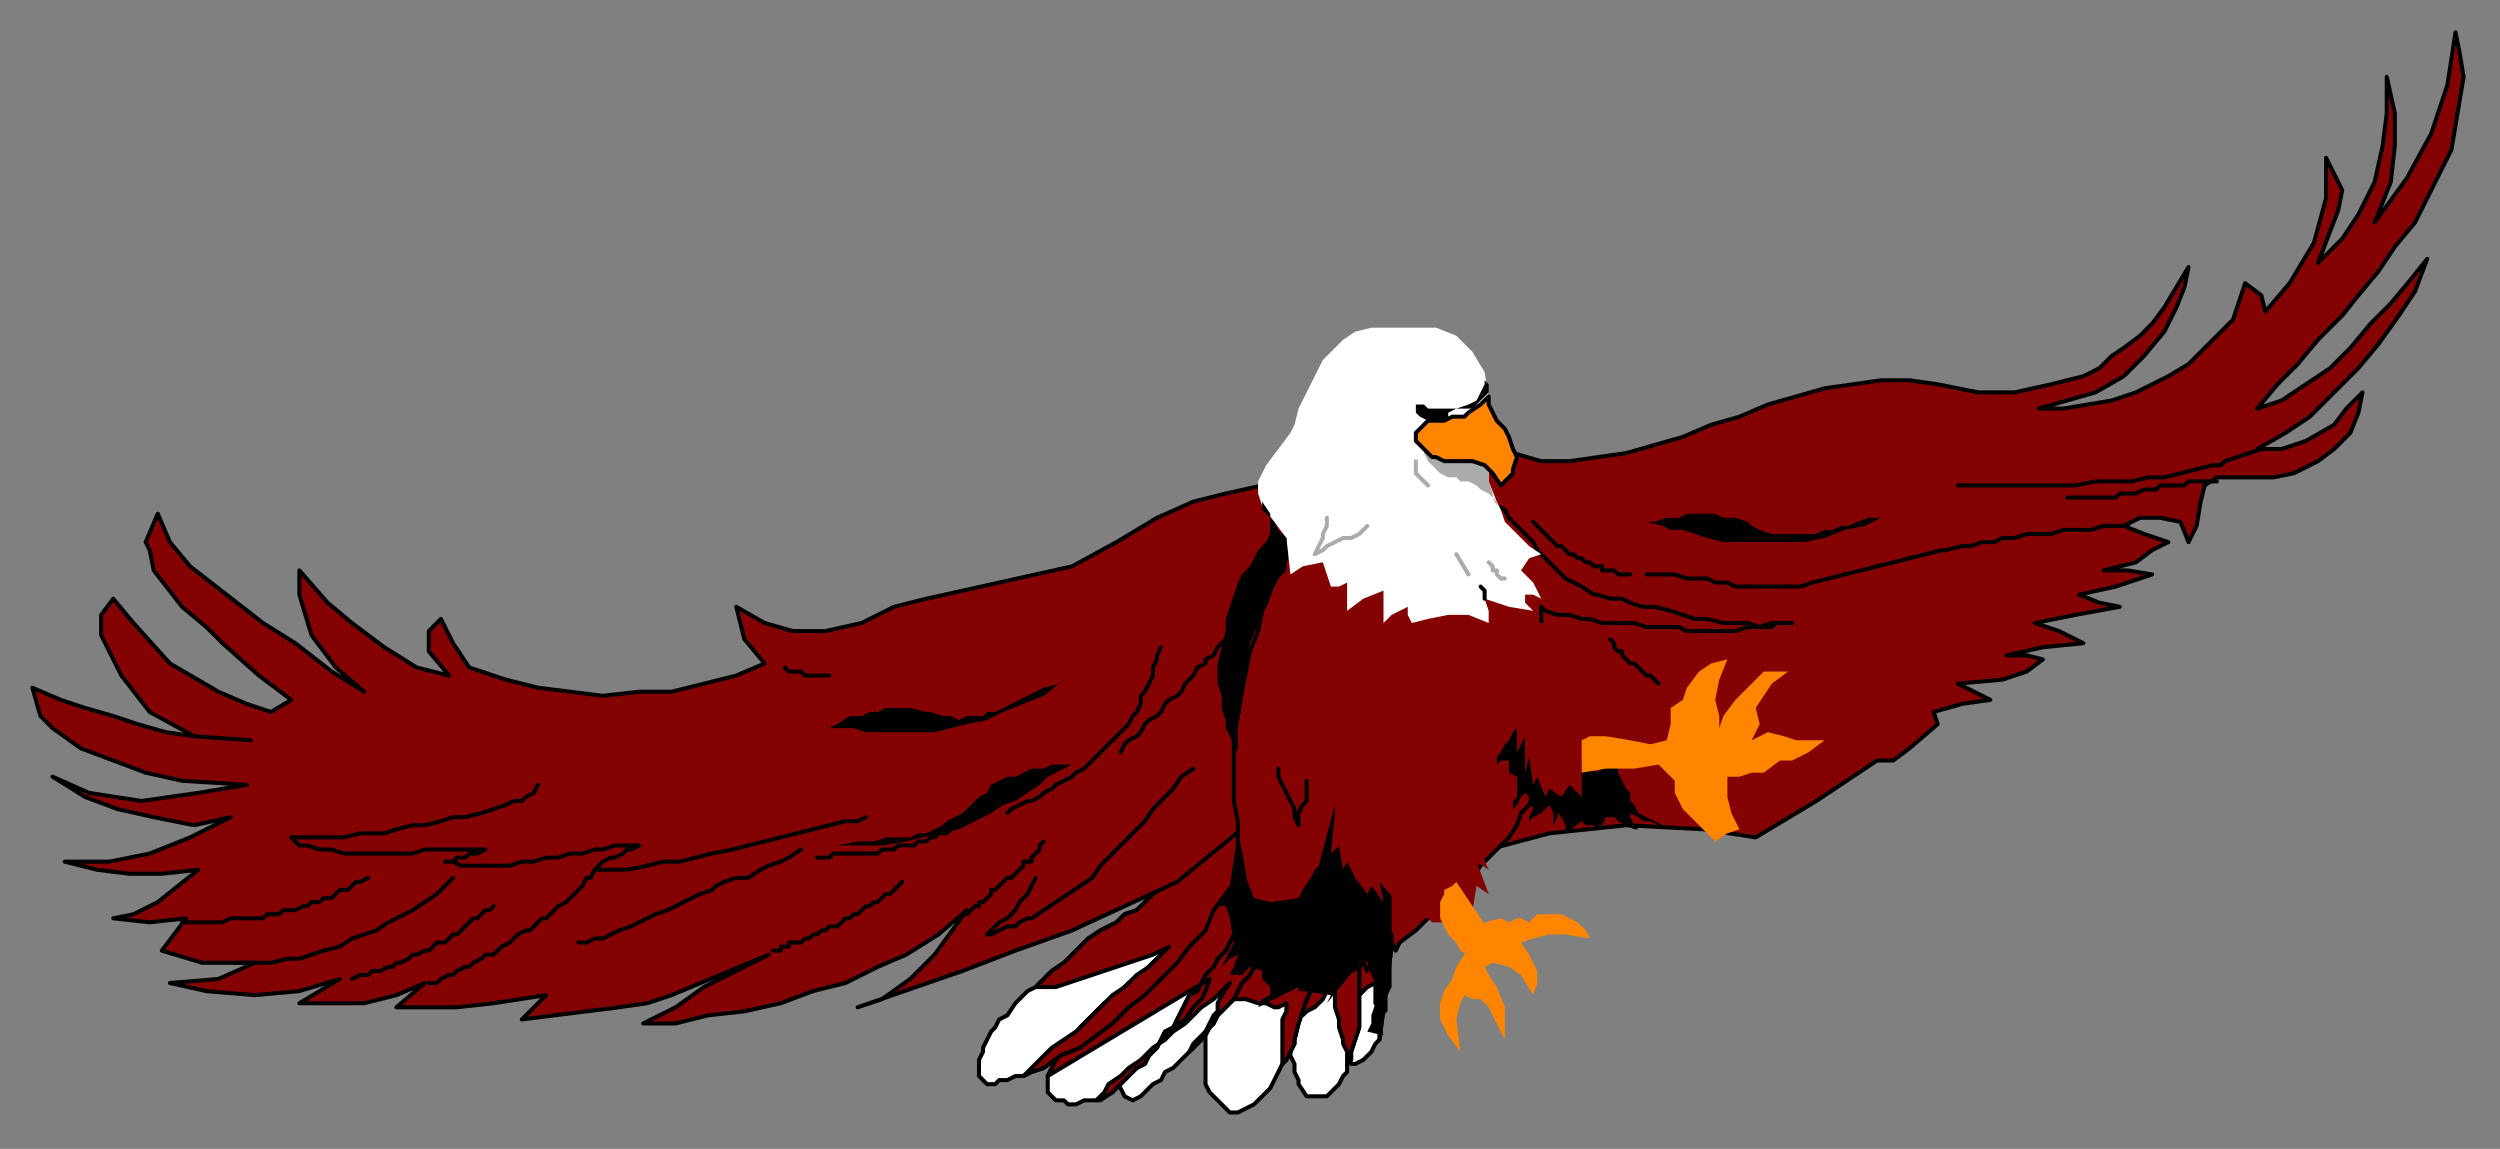 <?xml version="1.0" encoding="UTF-8" standalone="no"?>
<svg
   xmlns:dc="http://purl.org/dc/elements/1.1/"
   xmlns:cc="http://creativecommons.org/ns#"
   xmlns:rdf="http://www.w3.org/1999/02/22-rdf-syntax-ns#"
   xmlns:svg="http://www.w3.org/2000/svg"
   xmlns="http://www.w3.org/2000/svg"
   xmlns:sodipodi="http://sodipodi.sourceforge.net/DTD/sodipodi-0.dtd"
   xmlns:inkscape="http://www.inkscape.org/namespaces/inkscape"
   version="1.0"
   width="163.512mm"
   height="75.142mm"
   id="svg153"
   sodipodi:docname="BIRD063.WMF">
  <rect width="100%" height="100%" fill="#808080" stroke="none"/>
  <sodipodi:namedview
     pagecolor="#ffffff"
     bordercolor="#666666"
     borderopacity="1"
     objecttolerance="10"
     gridtolerance="10"
     guidetolerance="10"
     inkscape:pageopacity="0"
     inkscape:pageshadow="2"
     inkscape:window-width="640"
     inkscape:window-height="480"
     id="namedview155" />
  <defs
     id="defs3">
    <pattern
       id="WMFhbasepattern"
       patternUnits="userSpaceOnUse"
       width="6"
       height="6"
       x="0"
       y="0" />
  </defs>
  <path
     style="fill:#ffffff;fill-rule:evenodd;fill-opacity:1;stroke:#000000;stroke-width:1px;stroke-linecap:round;stroke-linejoin:round;stroke-miterlimit:4;stroke-dasharray:none;stroke-opacity:1;"
     d="  M 312,200   L 311,201   L 307,203   L 305,205   L 302,207   L 300,209   L 298,211   L 295,213   L 293,215   L 290,217   L 288,219   L 285,221   L 283,223   L 281,225   L 278,226   L 276,228   L 274,229   L 272,230   L 269,232   L 267,234   L 265,236   L 263,238   L 260,240   L 258,242   L 256,244   L 254,245   L 251,248   L 249,251   L 247,252   L 246,254   L 245,255   L 244,257   L 243,259   L 243,260   L 242,262   L 242,263   L 242,265   L 242,266   L 244,268   L 246,268   L 247,267   L 249,267   L 251,266   L 253,266   L 255,265   L 258,264   L 262,261   L 267,259   L 271,256   L 275,253   L 279,249   L 283,246   L 287,242   L 291,238   L 294,234   L 298,230   L 300,225   L 303,221   L 306,217   L 308,212   L 310,207   L 310,206   L 311,204   L 311,203   L 312,201   L 312,200  z "
     id="path5" />
  <path
     style="fill:#ffffff;fill-rule:evenodd;fill-opacity:1;stroke:#000000;stroke-width:1px;stroke-linecap:round;stroke-linejoin:round;stroke-miterlimit:4;stroke-dasharray:none;stroke-opacity:1;"
     d="  M 342,226   L 342,227   L 343,230   L 344,232   L 344,234   L 341,257   L 340,258   L 339,260   L 337,262   L 335,263   L 334,263   L 332,262   L 332,259   L 331,257   L 331,255   L 331,252   L 331,250   L 331,248   L 332,247   L 332,244   L 332,243   L 333,241   L 333,240   L 334,238   L 335,236   L 336,233   L 338,230   L 339,228   L 342,226  z "
     id="path7" />
  <path
     style="fill:#850202;fill-rule:evenodd;fill-opacity:1;stroke:#000000;stroke-width:1px;stroke-linecap:round;stroke-linejoin:round;stroke-miterlimit:4;stroke-dasharray:none;stroke-opacity:1;"
     d="  M 342,226   L 342,227   L 343,230   L 344,232   L 344,234   L 341,257   L 341,253   L 341,249   L 340,248   L 340,246   L 340,244   L 340,243   L 338,244   L 336,246   L 334,247   L 332,248   L 332,247   L 332,244   L 332,243   L 333,241   L 333,240   L 334,238   L 335,236   L 336,233   L 338,230   L 339,228   L 342,226  z "
     id="path9" />
  <path
     style="fill:#ffffff;fill-rule:evenodd;fill-opacity:1;stroke:#000000;stroke-width:1px;stroke-linecap:round;stroke-linejoin:round;stroke-miterlimit:4;stroke-dasharray:none;stroke-opacity:1;"
     d="  M 319,249   L 319,251   L 319,253   L 319,255   L 319,257   L 319,259   L 319,261   L 320,263   L 320,265   L 321,267   L 321,268   L 323,271   L 326,271   L 328,271   L 330,269   L 331,268   L 332,266   L 333,265   L 333,263   L 334,262   L 334,260   L 335,257   L 336,254   L 336,250   L 336,246   L 336,243   L 336,239   L 335,236   L 335,232   L 334,228   L 333,225   L 333,221   L 332,218   L 331,215   L 330,212   L 329,209   L 328,207   L 319,249  z "
     id="path11" />
  <path
     style="fill:#850202;fill-rule:evenodd;fill-opacity:1;stroke:#000000;stroke-width:1px;stroke-linecap:round;stroke-linejoin:round;stroke-miterlimit:4;stroke-dasharray:none;stroke-opacity:1;"
     d="  M 319,249   L 320,251   L 322,251   L 323,250   L 325,249   L 327,247   L 328,245   L 330,243   L 330,245   L 330,247   L 330,249   L 331,252   L 331,254   L 332,257   L 332,258   L 333,260   L 333,261   L 333,263   L 334,262   L 334,260   L 335,257   L 336,254   L 336,250   L 336,246   L 336,243   L 336,239   L 335,236   L 335,232   L 334,228   L 333,225   L 333,221   L 332,218   L 331,215   L 330,212   L 329,209   L 328,207   L 319,249  z "
     id="path13" />
  <path
     style="fill:#ffffff;fill-rule:evenodd;fill-opacity:1;stroke:#000000;stroke-width:1px;stroke-linecap:round;stroke-linejoin:round;stroke-miterlimit:4;stroke-dasharray:none;stroke-opacity:1;"
     d="  M 301,248   L 301,249   L 300,251   L 300,253   L 299,254   L 298,256   L 298,258   L 298,260   L 298,262   L 298,264   L 298,266   L 298,268   L 299,270   L 300,271   L 303,274   L 304,275   L 306,275   L 308,274   L 310,273   L 312,271   L 314,269   L 315,267   L 316,265   L 317,263   L 318,262   L 319,260   L 320,258   L 320,257   L 321,253   L 322,250   L 323,247   L 324,245   L 325,242   L 325,239   L 326,236   L 326,233   L 327,230   L 327,227   L 327,224   L 327,221   L 327,218   L 326,215   L 326,212   L 326,211   L 326,209   L 301,248  z "
     id="path15" />
  <path
     style="fill:#850202;fill-rule:evenodd;fill-opacity:1;stroke:#000000;stroke-width:1px;stroke-linecap:round;stroke-linejoin:round;stroke-miterlimit:4;stroke-dasharray:none;stroke-opacity:1;"
     d="  M 301,248   L 304,247   L 306,247   L 308,247   L 311,248   L 313,248   L 315,249   L 316,249   L 318,248   L 318,250   L 317,252   L 317,255   L 317,257   L 317,259   L 317,261   L 317,262   L 317,263   L 318,262   L 319,260   L 320,258   L 320,257   L 321,253   L 322,250   L 323,247   L 324,245   L 325,242   L 325,239   L 326,236   L 326,233   L 327,230   L 327,227   L 327,224   L 327,221   L 327,218   L 326,215   L 326,212   L 326,211   L 326,209   L 301,248  z "
     id="path17" />
  <path
     style="fill:#ffffff;fill-rule:evenodd;fill-opacity:1;stroke:#000000;stroke-width:1px;stroke-linecap:round;stroke-linejoin:round;stroke-miterlimit:4;stroke-dasharray:none;stroke-opacity:1;"
     d="  M 320,212   L 320,214   L 320,216   L 319,218   L 319,220   L 318,223   L 318,225   L 317,227   L 316,228   L 316,230   L 314,233   L 313,235   L 312,237   L 310,239   L 309,241   L 307,243   L 306,245   L 305,247   L 303,249   L 301,251   L 300,253   L 298,255   L 297,257   L 295,259   L 294,260   L 292,262   L 290,264   L 288,265   L 287,267   L 285,268   L 283,270   L 282,271   L 280,272   L 278,271   L 277,269   L 276,267   L 276,266   L 275,264   L 320,212  z "
     id="path19" />
  <path
     style="fill:#850202;fill-rule:evenodd;fill-opacity:1;stroke:#000000;stroke-width:1px;stroke-linecap:round;stroke-linejoin:round;stroke-miterlimit:4;stroke-dasharray:none;stroke-opacity:1;"
     d="  M 320,212   L 320,214   L 320,216   L 319,218   L 319,220   L 318,223   L 318,225   L 317,227   L 316,228   L 316,230   L 314,233   L 313,235   L 312,237   L 310,239   L 309,241   L 307,243   L 306,245   L 305,247   L 303,249   L 301,251   L 300,253   L 298,255   L 297,257   L 295,259   L 294,260   L 295,258   L 296,257   L 298,255   L 299,253   L 300,251   L 301,250   L 301,248   L 302,246   L 304,243   L 303,244   L 300,247   L 297,249   L 295,251   L 293,253   L 290,255   L 288,257   L 286,258   L 284,260   L 282,261   L 280,262   L 278,263   L 276,264   L 275,263   L 320,212  z "
     id="path21" />
  <path
     style="fill:#ffffff;fill-rule:evenodd;fill-opacity:1;stroke:#000000;stroke-width:1px;stroke-linecap:round;stroke-linejoin:round;stroke-miterlimit:4;stroke-dasharray:none;stroke-opacity:1;"
     d="  M 315,210   L 314,211   L 312,213   L 310,214   L 308,216   L 306,217   L 304,219   L 302,221   L 300,223   L 298,224   L 297,226   L 295,228   L 293,230   L 291,232   L 290,234   L 288,235   L 286,237   L 285,238   L 283,240   L 281,242   L 279,243   L 277,245   L 275,247   L 273,248   L 271,250   L 269,252   L 267,254   L 266,256   L 264,258   L 262,260   L 261,262   L 260,264   L 259,266   L 259,270   L 261,272   L 263,272   L 264,273   L 266,273   L 268,272   L 270,272   L 271,272   L 273,271   L 275,270   L 276,269   L 278,267   L 279,266   L 281,264   L 283,263   L 284,261   L 286,259   L 287,257   L 288,255   L 290,254   L 291,252   L 292,250   L 293,248   L 294,246   L 296,245   L 297,243   L 298,241   L 300,239   L 301,237   L 303,235   L 304,233   L 305,231   L 306,229   L 307,226   L 309,223   L 311,221   L 313,219   L 314,216   L 315,213   L 315,212   L 315,210  z "
     id="path23" />
  <path
     style="fill:#850202;fill-rule:evenodd;fill-opacity:1;stroke:#000000;stroke-width:1px;stroke-linecap:round;stroke-linejoin:round;stroke-miterlimit:4;stroke-dasharray:none;stroke-opacity:1;"
     d="  M 315,210   L 314,211   L 312,213   L 310,214   L 308,216   L 306,217   L 304,219   L 302,221   L 300,223   L 298,224   L 297,226   L 295,228   L 293,230   L 291,232   L 290,234   L 288,235   L 286,237   L 285,238   L 283,240   L 281,242   L 279,243   L 277,245   L 275,247   L 273,248   L 271,250   L 269,252   L 267,254   L 266,256   L 264,258   L 263,260   L 261,262   L 260,264   L 259,266   L 299,242   L 298,245   L 297,247   L 295,249   L 293,252   L 290,254   L 288,257   L 285,259   L 282,262   L 279,264   L 277,266   L 274,268   L 273,270   L 271,272   L 272,272   L 275,270   L 276,269   L 278,267   L 279,266   L 281,264   L 283,263   L 284,261   L 286,259   L 287,257   L 288,255   L 290,254   L 291,252   L 292,250   L 293,248   L 294,246   L 296,245   L 297,243   L 298,241   L 300,239   L 301,237   L 303,235   L 304,233   L 305,231   L 306,229   L 307,226   L 309,223   L 311,221   L 313,219   L 314,216   L 315,213   L 315,212   L 315,210  z "
     id="path25" />
  <path
     style="fill:#850202;fill-rule:evenodd;fill-opacity:1;stroke:#000000;stroke-width:1px;stroke-linecap:round;stroke-linejoin:round;stroke-miterlimit:4;stroke-dasharray:none;stroke-opacity:1;"
     d="  M 312,200   L 311,201   L 307,203   L 305,205   L 302,207   L 300,209   L 298,211   L 295,213   L 293,215   L 290,217   L 288,219   L 285,221   L 283,223   L 281,225   L 278,226   L 276,228   L 274,229   L 272,230   L 269,232   L 267,234   L 265,236   L 263,238   L 260,240   L 258,242   L 256,244   L 259,244   L 261,244   L 264,243   L 267,242   L 270,241   L 273,240   L 276,239   L 279,238   L 282,237   L 285,236   L 287,235   L 289,234   L 286,237   L 284,239   L 281,241   L 278,244   L 275,246   L 272,249   L 269,252   L 266,255   L 263,257   L 260,259   L 257,262   L 256,263   L 254,265   L 253,266   L 255,265   L 258,264   L 262,261   L 267,259   L 271,256   L 275,253   L 279,249   L 283,246   L 287,242   L 291,238   L 294,234   L 298,230   L 300,225   L 303,221   L 306,217   L 308,212   L 310,207   L 310,206   L 311,204   L 311,203   L 312,201   L 312,200  z "
     id="path27" />
  <path
     style="fill:#850202;fill-rule:evenodd;fill-opacity:1;stroke:#000000;stroke-width:1px;stroke-linecap:round;stroke-linejoin:round;stroke-miterlimit:4;stroke-dasharray:none;stroke-opacity:1;"
     d="  M 313,200   L 321,121   L 312,120   L 303,122   L 295,124   L 286,128   L 276,134   L 265,140   L 256,142   L 247,144   L 238,146   L 229,148   L 221,150   L 213,154   L 204,156   L 196,156   L 189,154   L 182,150   L 184,158   L 189,164   L 182,167   L 174,169   L 166,171   L 158,171   L 149,172   L 141,171   L 133,170   L 125,168   L 116,165   L 112,159   L 109,153   L 106,156   L 106,161   L 111,167   L 103,165   L 95,160   L 87,154   L 81,149   L 74,141   L 74,147   L 77,157   L 83,165   L 90,171   L 82,166   L 73,159   L 65,154   L 56,147   L 47,140   L 42,134   L 39,127   L 36,134   L 37,136   L 38,141   L 45,150   L 51,155   L 55,159   L 64,167   L 72,173   L 67,176   L 61,174   L 54,171   L 42,164   L 33,154   L 28,148   L 25,152   L 25,157   L 30,167   L 37,176   L 48,182   L 62,183   L 48,182   L 41,181   L 34,179   L 28,177   L 21,175   L 15,173   L 8,170   L 10,177   L 13,180   L 20,185   L 28,188   L 36,191   L 45,193   L 61,194   L 49,196   L 35,198   L 22,196   L 13,192   L 21,197   L 29,200   L 38,202   L 48,204   L 57,202   L 47,207   L 37,211   L 27,213   L 16,213   L 24,215   L 32,216   L 40,216   L 49,215   L 39,223   L 33,226   L 28,227   L 37,228   L 46,227   L 40,235   L 50,238   L 57,238   L 63,238   L 54,242   L 42,243   L 51,245   L 63,246   L 74,245   L 84,242   L 74,248   L 82,248   L 90,248   L 98,246   L 105,243   L 98,249   L 104,249   L 113,249   L 122,248   L 135,246   L 129,252   L 153,249   L 160,248   L 166,246   L 190,236   L 174,244   L 167,249   L 159,253   L 167,253   L 175,251   L 184,250   L 193,248   L 201,245   L 209,243   L 217,239   L 224,236   L 232,231   L 239,225   L 231,236   L 225,242   L 218,247   L 212,249   L 238,240   L 251,235   L 265,230   L 278,224   L 291,218   L 313,200  z "
     id="path29" />
  <path
     style="fill:#850202;fill-rule:evenodd;fill-opacity:1;stroke:#000000;stroke-width:1px;stroke-linecap:round;stroke-linejoin:round;stroke-miterlimit:4;stroke-dasharray:none;stroke-opacity:1;"
     d="  M 367,110   L 374,112   L 381,114   L 388,114   L 395,113   L 402,112   L 409,110   L 416,108   L 423,105   L 430,103   L 437,100   L 444,98   L 451,96   L 458,95   L 465,94   L 472,94   L 479,95   L 489,97   L 498,97   L 507,95   L 511,94   L 515,93   L 519,91   L 522,88   L 525,86   L 529,83   L 532,80   L 535,76   L 538,71   L 541,66   L 540,71   L 538,76   L 535,82   L 530,88   L 525,93   L 518,97   L 504,101   L 510,101   L 516,100   L 522,99   L 528,97   L 532,95   L 536,93   L 541,90   L 545,86   L 552,79   L 555,70   L 559,73   L 560,77   L 566,70   L 572,60   L 575,49   L 575,39   L 578,45   L 579,47   L 578,52   L 573,65   L 579,59   L 583,53   L 587,45   L 589,36   L 590,28   L 590,19   L 592,28   L 592,36   L 591,45   L 587,55   L 595,44   L 601,33   L 605,21   L 607,8   L 608,13   L 609,19   L 608,25   L 607,31   L 606,37   L 603,43   L 600,49   L 597,55   L 592,61   L 588,67   L 583,73   L 579,78   L 573,84   L 568,90   L 563,95   L 558,101   L 564,99   L 570,95   L 576,91   L 581,86   L 586,80   L 591,75   L 596,69   L 600,64   L 597,72   L 593,78   L 588,85   L 583,91   L 577,97   L 571,103   L 565,107   L 558,111   L 564,111   L 570,109   L 577,105   L 580,101   L 584,97   L 583,102   L 581,107   L 577,111   L 573,114   L 567,117   L 562,118   L 555,118   L 548,118   L 545,120   L 544,124   L 543,130   L 541,134   L 539,129   L 534,128   L 529,128   L 525,130   L 530,132   L 536,134   L 532,136   L 528,139   L 520,141   L 526,141   L 532,142   L 523,145   L 514,147   L 519,149   L 524,150   L 513,152   L 503,154   L 509,156   L 515,159   L 505,160   L 496,162   L 501,162   L 505,163   L 501,166   L 495,168   L 484,169   L 488,171   L 492,173   L 485,174   L 478,176   L 479,179   L 472,185   L 468,188   L 464,188   L 449,198   L 434,207   L 421,205   L 402,204   L 383,206   L 368,210   L 365,206   L 361,202   L 354,114   L 361,112   L 367,110  z "
     id="path31" />
  <path
     style="fill:#850202;fill-rule:evenodd;fill-opacity:1;stroke:#000000;stroke-width:1px;stroke-linecap:round;stroke-linejoin:round;stroke-miterlimit:4;stroke-dasharray:none;stroke-opacity:1;"
     d="  M 317,129   L 318,132   L 318,134   L 318,136   L 318,138   L 317,140   L 316,142   L 315,144   L 314,146   L 313,149   L 312,151   L 311,156   L 309,161   L 308,166   L 307,171   L 306,177   L 305,182   L 305,187   L 305,192   L 305,198   L 306,203   L 306,208   L 307,213   L 308,219   L 309,224   L 311,229   L 312,230   L 314,230   L 316,229   L 316,231   L 316,232   L 317,232   L 319,232   L 321,233   L 322,234   L 324,234   L 325,217   L 325,219   L 326,221   L 326,223   L 326,226   L 326,228   L 326,230   L 326,232   L 327,234   L 327,235   L 329,236   L 331,238   L 333,239   L 334,240   L 336,239   L 337,238   L 337,236   L 337,238   L 338,240   L 339,238   L 341,237   L 342,236   L 343,234   L 344,231   L 344,233   L 345,235   L 346,233   L 350,230   L 352,228   L 354,226   L 357,223   L 359,221   L 362,219   L 364,217   L 366,214   L 368,212   L 371,209   L 373,207   L 375,204   L 376,201   L 378,199   L 379,196   L 381,192   L 382,190   L 382,188   L 382,186   L 382,184   L 382,182   L 382,180   L 382,178   L 381,176   L 381,174   L 381,172   L 381,170   L 380,168   L 380,166   L 381,165   L 381,163   L 381,162   L 381,160   L 381,159   L 381,157   L 381,155   L 381,154   L 381,152   L 381,150   L 382,151   L 385,152   L 388,152   L 391,153   L 393,153   L 396,154   L 399,154   L 401,154   L 404,154   L 407,155   L 409,155   L 411,155   L 414,155   L 415,155   L 417,156   L 418,156   L 420,156   L 422,156   L 423,156   L 425,156   L 427,156   L 429,156   L 432,155   L 434,155   L 436,155   L 438,155   L 439,154   L 441,154   L 443,154   L 441,154   L 438,154   L 435,155   L 432,154   L 429,154   L 426,154   L 422,153   L 419,153   L 416,152   L 413,151   L 409,150   L 406,150   L 403,149   L 401,148   L 398,148   L 395,147   L 394,147   L 391,145   L 389,144   L 387,143   L 385,141   L 384,140   L 382,138   L 380,136   L 379,134   L 377,132   L 375,130   L 373,128   L 372,126   L 370,125   L 367,123   L 365,122   L 317,129  z "
     id="path33" />
  <path
     style="fill:none;stroke:#000000;stroke-width:1px;stroke-linecap:round;stroke-linejoin:round;stroke-miterlimit:4;stroke-dasharray:none;stroke-opacity:1;"
     d="  M 407,142   L 408,142   L 412,142   L 414,142   L 417,143   L 419,143   L 422,143   L 424,144   L 427,144   L 429,145   L 432,145   L 434,145   L 437,145   L 440,145   L 442,145   L 445,145   L 448,144   L 480,136   L 481,136   L 485,135   L 487,135   L 490,134   L 493,134   L 495,133   L 498,133   L 501,132   L 504,132   L 507,132   L 510,131   L 513,131   L 517,131   L 520,130   L 523,130   L 526,130  "
     id="path35" />
  <path
     style="fill:none;stroke:#000000;stroke-width:1px;stroke-linecap:round;stroke-linejoin:round;stroke-miterlimit:4;stroke-dasharray:none;stroke-opacity:1;"
     d="  M 511,123   L 512,123   L 514,123   L 515,123   L 516,123   L 517,123   L 518,123   L 520,123   L 521,123   L 522,123   L 523,123   L 524,122   L 525,122   L 526,122   L 527,122   L 528,122   L 530,121   L 531,121   L 532,121   L 533,121   L 534,120   L 535,120   L 536,120   L 538,120   L 539,120   L 540,120   L 541,119   L 542,119   L 543,119   L 544,119   L 545,119   L 547,119   L 548,119  "
     id="path37" />
  <path
     style="fill:none;stroke:#000000;stroke-width:1px;stroke-linecap:round;stroke-linejoin:round;stroke-miterlimit:4;stroke-dasharray:none;stroke-opacity:1;"
     d="  M 559,111   L 550,114   L 549,115   L 547,115   L 543,116   L 539,117   L 535,118   L 531,118   L 527,119   L 523,119   L 518,119   L 513,120   L 509,120   L 504,120   L 500,120   L 496,120   L 492,120   L 488,120   L 484,120  "
     id="path39" />
  <path
     style="fill:none;stroke:#000000;stroke-width:1px;stroke-linecap:round;stroke-linejoin:round;stroke-miterlimit:4;stroke-dasharray:none;stroke-opacity:1;"
     d="  M 313,143   L 312,145   L 311,146   L 310,148   L 309,149   L 308,150   L 307,152   L 306,153   L 305,155   L 304,156   L 303,158   L 302,159   L 301,160   L 300,162   L 298,163   L 298,164   L 296,165   L 295,167   L 294,168   L 293,169   L 292,171   L 291,172   L 289,173   L 288,174   L 287,176   L 286,177   L 284,178   L 283,179   L 282,181   L 281,182   L 279,183   L 278,184   L 277,186  "
     id="path41" />
  <path
     style="fill:none;stroke:#000000;stroke-width:1px;stroke-linecap:round;stroke-linejoin:round;stroke-miterlimit:4;stroke-dasharray:none;stroke-opacity:1;"
     d="  M 287,160   L 286,162   L 286,163   L 285,165   L 285,167   L 284,169   L 283,171   L 282,172   L 282,174   L 281,176   L 280,177   L 279,179   L 278,180   L 277,181   L 275,183   L 274,184   L 273,185   L 272,186   L 270,188   L 269,189   L 268,190   L 266,191   L 265,192   L 263,193   L 261,194   L 260,195   L 258,196   L 257,197   L 255,198   L 254,198   L 252,199   L 250,200   L 249,201  "
     id="path43" />
  <path
     style="fill:none;stroke:#000000;stroke-width:1px;stroke-linecap:round;stroke-linejoin:round;stroke-miterlimit:4;stroke-dasharray:none;stroke-opacity:1;"
     d="  M 240,201   L 238,202   L 238,203   L 237,204   L 236,204   L 235,205   L 234,206   L 232,206   L 231,207   L 230,207   L 229,208   L 227,208   L 226,209   L 225,209   L 224,209   L 222,209   L 221,210   L 219,210   L 218,210   L 217,211   L 216,211   L 214,211   L 213,211   L 211,211   L 210,211   L 209,211   L 208,211   L 206,211   L 205,212   L 204,212   L 203,212   L 202,212  "
     id="path45" />
  <path
     style="fill:none;stroke:#000000;stroke-width:1px;stroke-linecap:round;stroke-linejoin:round;stroke-miterlimit:4;stroke-dasharray:none;stroke-opacity:1;"
     d="  M 239,226   L 240,225   L 241,224   L 242,224   L 242,223   L 243,223   L 244,222   L 245,221   L 245,220   L 246,220   L 247,219   L 247,219   L 248,218   L 249,217   L 250,217   L 251,216   L 252,215   L 253,214   L 253,213   L 255,213   L 255,212   L 256,211   L 256,211   L 257,210   L 257,209   L 258,208  "
     id="path47" />
  <path
     style="fill:none;stroke:#000000;stroke-width:1px;stroke-linecap:round;stroke-linejoin:round;stroke-miterlimit:4;stroke-dasharray:none;stroke-opacity:1;"
     d="  M 191,235   L 193,235   L 193,234   L 195,234   L 195,233   L 196,233   L 198,233   L 199,232   L 200,232   L 201,231   L 202,231   L 203,230   L 204,230   L 205,229   L 207,229   L 208,228   L 209,227   L 210,227   L 211,226   L 212,226   L 213,225   L 214,224   L 215,224   L 216,223   L 217,223   L 218,222   L 219,221   L 220,221   L 221,220   L 222,219   L 223,218  "
     id="path49" />
  <path
     style="fill:none;stroke:#000000;stroke-width:1px;stroke-linecap:round;stroke-linejoin:round;stroke-miterlimit:4;stroke-dasharray:none;stroke-opacity:1;"
     d="  M 256,217   L 255,219   L 254,221   L 252,223   L 251,225   L 249,227   L 247,228   L 245,230   L 244,231   L 245,231   L 247,230   L 249,229   L 251,229   L 252,228   L 254,227   L 255,227   L 258,225   L 261,223   L 264,221   L 267,219   L 270,217   L 272,214   L 275,211   L 278,208   L 280,206   L 283,203   L 285,200   L 287,198   L 290,195   L 292,192   L 295,190  "
     id="path51" />
  <path
     style="fill:none;stroke:#000000;stroke-width:1px;stroke-linecap:round;stroke-linejoin:round;stroke-miterlimit:4;stroke-dasharray:none;stroke-opacity:1;"
     d="  M 106,243   L 108,243   L 109,242   L 111,241   L 112,241   L 113,240   L 115,239   L 116,239   L 117,238   L 119,237   L 120,236   L 122,236   L 123,235   L 124,234   L 126,233   L 127,232   L 128,231   L 130,230   L 131,230   L 132,229   L 134,227   L 135,227   L 136,226   L 137,225   L 138,224   L 140,223   L 141,222   L 142,221   L 143,220   L 144,219   L 145,217   L 146,217   L 147,215  "
     id="path53" />
  <path
     style="fill:none;stroke:#000000;stroke-width:1px;stroke-linecap:round;stroke-linejoin:round;stroke-miterlimit:4;stroke-dasharray:none;stroke-opacity:1;"
     d="  M 214,202   L 212,203   L 209,203   L 205,204   L 201,205   L 197,206   L 193,207   L 189,208   L 185,209   L 181,210   L 176,211   L 172,212   L 168,213   L 164,213   L 160,214   L 155,215   L 151,215   L 147,215   L 149,213   L 151,212   L 152,212   L 154,211   L 155,210   L 156,210   L 158,209   L 156,209   L 155,209   L 152,209   L 149,210   L 147,210   L 144,211   L 141,211   L 138,212   L 135,212   L 132,213   L 129,213   L 126,214   L 123,214   L 120,214   L 117,214   L 114,214   L 112,213   L 110,213   L 112,213   L 113,212   L 115,212   L 116,211   L 118,211   L 120,210   L 118,210   L 115,210   L 112,210   L 109,210   L 105,210   L 102,211   L 99,211   L 95,211   L 92,211   L 89,211   L 85,211   L 82,210   L 79,210   L 76,209   L 74,209   L 72,207   L 73,207   L 75,207   L 78,207   L 82,207   L 85,207   L 89,206   L 92,206   L 95,206   L 98,205   L 102,204   L 105,204   L 109,203   L 112,202   L 115,202   L 119,201   L 122,200   L 125,199   L 127,198   L 129,198   L 130,197   L 132,196   L 133,194  "
     id="path55" />
  <path
     style="fill:none;stroke:#000000;stroke-width:1px;stroke-linecap:round;stroke-linejoin:round;stroke-miterlimit:4;stroke-dasharray:none;stroke-opacity:1;"
     d="  M 45,228   L 47,228   L 48,228   L 50,228   L 51,228   L 52,228   L 54,228   L 55,228   L 57,227   L 58,227   L 60,227   L 61,227   L 63,227   L 65,227   L 66,226   L 68,226   L 69,226   L 70,225   L 72,225   L 73,225   L 75,224   L 76,224   L 77,223   L 79,223   L 80,222   L 82,222   L 83,221   L 84,220   L 86,220   L 87,219   L 88,218   L 89,218   L 91,217  "
     id="path57" />
  <path
     style="fill:none;stroke:#000000;stroke-width:1px;stroke-linecap:round;stroke-linejoin:round;stroke-miterlimit:4;stroke-dasharray:none;stroke-opacity:1;"
     d="  M 58,238   L 66,238   L 67,238   L 71,237   L 74,237   L 77,236   L 80,235   L 84,234   L 87,232   L 90,231   L 93,230   L 96,228   L 100,226   L 102,225   L 105,223   L 108,221   L 110,219   L 112,217  "
     id="path59" />
  <path
     style="fill:none;stroke:#000000;stroke-width:1px;stroke-linecap:round;stroke-linejoin:round;stroke-miterlimit:4;stroke-dasharray:none;stroke-opacity:1;"
     d="  M 87,242   L 89,241   L 90,241   L 91,241   L 92,240   L 93,240   L 94,240   L 96,239   L 97,239   L 98,238   L 99,238   L 101,237   L 102,236   L 103,236   L 105,235   L 106,235   L 107,234   L 108,233   L 110,233   L 111,232   L 112,231   L 113,231   L 114,230   L 115,229   L 116,228   L 117,227   L 118,227   L 119,226   L 120,225   L 121,225   L 122,224  "
     id="path61" />
  <path
     style="fill:none;stroke:#000000;stroke-width:1px;stroke-linecap:round;stroke-linejoin:round;stroke-miterlimit:4;stroke-dasharray:none;stroke-opacity:1;"
     d="  M 198,210   L 195,212   L 193,213   L 190,214   L 188,215   L 185,217   L 182,217   L 179,218   L 177,219   L 176,220   L 173,221   L 171,222   L 169,223   L 167,224   L 165,225   L 162,226   L 160,227   L 158,228   L 156,229   L 153,230   L 151,231   L 149,232   L 147,232   L 145,233   L 143,233  "
     id="path63" />
  <path
     style="fill:none;stroke:#000000;stroke-width:1px;stroke-linecap:round;stroke-linejoin:round;stroke-miterlimit:4;stroke-dasharray:none;stroke-opacity:1;"
     d="  M 194,165   L 195,166   L 195,166   L 196,166   L 197,166   L 197,166   L 198,166   L 199,167   L 200,167   L 200,167   L 201,167   L 202,167   L 202,167   L 203,167   L 204,167   L 205,167  "
     id="path65" />
  <path
     style="fill:none;stroke:#000000;stroke-width:1px;stroke-linecap:round;stroke-linejoin:round;stroke-miterlimit:4;stroke-dasharray:none;stroke-opacity:1;"
     d="  M 316,190   L 316,192   L 317,194   L 318,196   L 319,198   L 320,200   L 320,202   L 321,204   L 321,202   L 321,201   L 322,199   L 323,198   L 323,196   L 323,195   L 323,193  "
     id="path67" />
  <path
     style="fill:none;stroke:#000000;stroke-width:1px;stroke-linecap:round;stroke-linejoin:round;stroke-miterlimit:4;stroke-dasharray:none;stroke-opacity:1;"
     d="  M 379,129   L 380,130   L 381,131   L 382,132   L 382,132   L 383,133   L 384,134   L 384,134   L 385,135   L 386,135   L 387,136   L 387,136   L 388,137   L 389,137   L 390,138   L 391,138   L 392,139   L 393,139   L 394,140   L 395,140   L 396,140   L 396,141   L 397,141   L 398,141   L 399,141   L 400,142   L 401,142   L 401,142   L 402,142   L 403,142  "
     id="path69" />
  <path
     style="fill:none;stroke:#000000;stroke-width:1px;stroke-linecap:round;stroke-linejoin:round;stroke-miterlimit:4;stroke-dasharray:none;stroke-opacity:1;"
     d="  M 398,158   L 399,159   L 399,160   L 400,161   L 401,161   L 401,162   L 402,163   L 403,164   L 404,164   L 405,165   L 406,166   L 407,167   L 408,167   L 409,168   L 410,169   L 410,169  "
     id="path71" />
  <path
     style="fill:#000000;fill-rule:evenodd;fill-opacity:1;stroke:none;"
     d="  M 467,127   L 465,128   L 462,128   L 459,129   L 457,130   L 455,130   L 453,131   L 451,131   L 449,132   L 447,132   L 445,132   L 443,132   L 442,132   L 440,132   L 438,132   L 435,131   L 433,130   L 432,129   L 429,128   L 426,128   L 424,127   L 422,127   L 420,127   L 419,127   L 417,127   L 415,128   L 413,128   L 412,128   L 409,129   L 407,129   L 411,130   L 413,131   L 416,131   L 419,132   L 422,133   L 426,134   L 429,134   L 433,134   L 437,134   L 442,134   L 446,134   L 451,133   L 456,131   L 461,130   L 467,127  z "
     id="path73" />
  <path
     style="fill:#000000;fill-rule:evenodd;fill-opacity:1;stroke:none;"
     d="  M 206,209   L 207,209   L 212,208   L 214,208   L 216,208   L 219,207   L 221,207   L 223,207   L 225,207   L 227,206   L 229,206   L 231,205   L 233,204   L 234,203   L 236,202   L 238,201   L 240,199   L 242,197   L 244,196   L 245,194   L 247,193   L 249,192   L 251,192   L 253,191   L 255,190   L 257,190   L 258,190   L 260,189   L 261,189   L 264,189   L 266,189   L 265,189   L 261,191   L 259,192   L 257,194   L 254,196   L 251,198   L 248,199   L 245,201   L 241,203   L 237,205   L 233,206   L 228,207   L 224,208   L 218,209   L 212,209   L 206,209  z "
     id="path75" />
  <path
     style="fill:#000000;fill-rule:evenodd;fill-opacity:1;stroke:none;"
     d="  M 263,168   L 262,169   L 258,170   L 256,171   L 254,172   L 252,173   L 250,174   L 248,175   L 246,176   L 244,176   L 243,177   L 241,177   L 239,177   L 237,178   L 235,177   L 233,177   L 230,176   L 229,176   L 225,175   L 223,175   L 221,175   L 219,175   L 217,176   L 215,176   L 213,177   L 212,177   L 210,177   L 207,179   L 205,180   L 203,180   L 204,180   L 208,180   L 211,180   L 214,181   L 217,181   L 220,181   L 223,181   L 227,181   L 231,181   L 235,180   L 239,179   L 244,178   L 248,176   L 253,174   L 258,172   L 263,168  z "
     id="path77" />
  <path
     style="fill:none;stroke:none;"
     d="  M 472,140   L 473,140   L 474,140   L 475,140   L 477,140   L 478,140   L 479,140   L 480,140   L 482,140   L 483,140   L 484,140   L 485,140   L 486,140   L 488,140   L 489,140   L 490,139   L 491,139   L 493,139   L 494,139   L 495,139   L 496,139   L 498,139   L 499,138   L 500,138   L 501,138   L 502,138   L 504,138   L 505,137   L 506,137   L 507,137   L 508,136   L 509,136   L 510,135  "
     id="path79" />
  <path
     style="fill:#ffffff;fill-rule:evenodd;fill-opacity:1;stroke:none;"
     d="  M 355,81   L 350,81   L 345,81   L 339,81   L 335,82   L 332,84   L 330,86   L 327,89   L 325,93   L 323,97   L 321,101   L 320,105   L 319,107   L 316,111   L 313,115   L 311,119   L 311,122   L 312,125   L 318,133   L 319,142   L 322,140   L 327,139   L 328,142   L 329,145   L 331,145   L 333,144   L 333,148   L 333,151   L 337,148   L 342,146   L 342,150   L 342,154   L 344,152   L 348,150   L 348,152   L 349,154   L 353,153   L 358,152   L 363,152   L 368,154   L 368,151   L 367,148   L 373,150   L 379,151   L 377,149   L 377,147   L 379,147   L 381,148   L 379,144   L 376,141   L 378,138   L 381,137   L 378,135   L 376,133   L 374,131   L 372,129   L 371,126   L 370,124   L 368,119   L 368,114   L 368,108   L 368,103   L 368,98   L 367,92   L 364,87   L 360,83   L 355,81  z "
     id="path81" />
  <path
     style="fill:#000000;fill-rule:evenodd;fill-opacity:1;stroke:none;"
     d="  M 356,101   L 355,101   L 353,101   L 352,100   L 350,100   L 350,102   L 351,103   L 353,104   L 354,104   L 356,104   L 358,104   L 358,102   L 360,101   L 362,101   L 364,101   L 365,100   L 367,98   L 368,97   L 368,95   L 367,94   L 367,95   L 366,97   L 365,99   L 363,100   L 360,101   L 359,101   L 356,101  z "
     id="path83" />
  <path
     style="fill:none;stroke:none;"
     d="  M 346,101   L 339,101  "
     id="path85" />
  <path
     style="fill:none;stroke:none;"
     d="  M 367,93   L 367,95   L 367,97   L 366,98   L 365,99   L 363,100   L 362,101   L 360,101   L 359,101   L 357,101   L 356,101   L 353,100   L 351,100   L 349,100   L 348,99   L 346,99   L 344,99   L 343,99   L 341,99   L 339,99   L 338,100   L 337,101  "
     id="path87" />
  <path
     style="fill:#000000;fill-rule:evenodd;fill-opacity:1;stroke:none;"
     d="  M 312,124   L 312,126   L 313,127   L 315,129   L 316,131   L 318,133   L 318,138   L 318,141   L 316,143   L 315,145   L 309,159   L 306,174   L 306,178   L 306,180   L 306,182   L 306,184   L 306,186   L 305,184   L 303,180   L 303,178   L 302,175   L 302,172   L 301,169   L 301,167   L 301,164   L 303,156   L 303,153   L 304,150   L 305,147   L 306,144   L 307,142   L 309,140   L 310,138   L 311,136   L 313,134   L 314,132   L 314,130   L 314,127   L 312,124  z "
     id="path89" />
  <path
     style="fill:none;stroke:#ababab;stroke-width:1px;stroke-linecap:round;stroke-linejoin:round;stroke-miterlimit:4;stroke-dasharray:none;stroke-opacity:1;"
     d="  M 328,128   L 328,130   L 327,132   L 327,133   L 326,135   L 325,137   L 327,136   L 328,135   L 330,134   L 332,133   L 334,133   L 336,132   L 338,130  "
     id="path91" />
  <path
     style="fill:#ababab;fill-rule:evenodd;fill-opacity:1;stroke:none;"
     d="  M 352,111   L 352,112   L 353,114   L 355,116   L 356,117   L 358,118   L 360,118   L 361,119   L 363,119   L 365,120   L 366,121   L 368,122   L 369,123   L 370,125   L 370,126   L 370,124   L 369,123   L 369,122   L 368,119   L 368,117   L 368,116   L 368,114   L 352,111  z "
     id="path93" />
  <path
     style="fill:none;stroke:none;"
     d="  M 326,108   L 325,110   L 323,111   L 321,112   L 320,113   L 319,112   L 320,110   L 321,109  "
     id="path95" />
  <path
     style="fill:none;stroke:none;"
     d="  M 334,90   L 334,90   L 333,91   L 332,91   L 332,92   L 331,93   L 330,93  "
     id="path97" />
  <path
     style="fill:none;stroke:none;"
     d="  M 339,90   L 338,90   L 337,90   L 337,90   L 336,90   L 335,91   L 335,91   L 334,91   L 333,92  "
     id="path99" />
  <path
     style="fill:none;stroke:none;"
     d="  M 343,94   L 342,93   L 341,93   L 340,92   L 340,92   L 339,92   L 339,92   L 338,92   L 337,92   L 337,92  "
     id="path101" />
  <path
     style="fill:none;stroke:none;"
     d="  M 360,130   L 360,131   L 360,132   L 361,132   L 361,133   L 362,134   L 362,135   L 362,135   L 362,136   L 363,137   L 363,138  "
     id="path103" />
  <path
     style="fill:none;stroke:#000000;stroke-width:1px;stroke-linecap:round;stroke-linejoin:round;stroke-miterlimit:4;stroke-dasharray:none;stroke-opacity:1;"
     d="  M 367,148   L 367,148   L 367,147   L 367,146   L 366,145   L 366,145  "
     id="path105" />
  <path
     style="fill:none;stroke:#ababab;stroke-width:1px;stroke-linecap:round;stroke-linejoin:round;stroke-miterlimit:4;stroke-dasharray:none;stroke-opacity:1;"
     d="  M 363,142   L 360,137  "
     id="path107" />
  <path
     style="fill:none;stroke:#ababab;stroke-width:1px;stroke-linecap:round;stroke-linejoin:round;stroke-miterlimit:4;stroke-dasharray:none;stroke-opacity:1;"
     d="  M 372,143   L 371,143   L 371,143   L 370,142   L 370,141   L 369,141   L 369,140   L 368,139  "
     id="path109" />
  <path
     style="fill:none;stroke:#ababab;stroke-width:1px;stroke-linecap:round;stroke-linejoin:round;stroke-miterlimit:4;stroke-dasharray:none;stroke-opacity:1;"
     d="  M 350,114   L 350,115   L 350,115   L 350,116   L 350,117   L 351,118   L 351,118   L 352,119   L 353,120  "
     id="path111" />
  <path
     style="fill:#ff8500;fill-rule:evenodd;fill-opacity:1;stroke:#000000;stroke-width:1px;stroke-linecap:round;stroke-linejoin:round;stroke-miterlimit:4;stroke-dasharray:none;stroke-opacity:1;"
     d="  M 350,108   L 350,109   L 352,111   L 354,113   L 355,113   L 357,114   L 359,114   L 360,114   L 361,114   L 363,114   L 364,114   L 367,115   L 369,117   L 371,120   L 372,119   L 374,117   L 374,116   L 375,113   L 374,111   L 373,108   L 372,106   L 370,104   L 369,102   L 368,100   L 368,98   L 366,100   L 363,102   L 362,103   L 360,103   L 359,103   L 357,104   L 356,104   L 353,104   L 351,106   L 350,107   L 350,108  z "
     id="path113" />
  <path
     style="fill:#000000;fill-rule:evenodd;fill-opacity:1;stroke:none;"
     d="  M 305,233   L 304,235   L 303,237   L 302,239   L 304,237   L 306,236   L 305,239   L 304,241   L 307,241   L 309,239   L 312,240   L 312,242   L 313,243   L 314,244   L 314,246   L 312,247   L 311,249   L 321,244   L 321,245   L 322,245   L 329,246   L 328,248   L 337,237   L 338,238   L 339,241   L 340,243   L 340,246   L 340,248   L 339,251   L 339,253   L 338,255   L 342,256   L 341,252   L 343,250   L 343,248   L 343,246   L 344,244   L 344,243   L 344,241   L 344,213   L 331,195   L 326,214   L 325,215   L 324,217   L 322,220   L 321,222   L 314,223   L 310,222   L 308,217   L 306,206   L 304,219   L 301,224   L 303,224   L 304,227   L 305,233  z "
     id="path115" />
  <path
     style="fill:#850202;fill-rule:evenodd;fill-opacity:1;stroke:none;"
     d="  M 360,227   L 364,225   L 365,219   L 368,221   L 365,213   L 368,215   L 364,206   L 367,207   L 365,204   L 363,199   L 360,195   L 357,191   L 354,186   L 353,184   L 351,181   L 348,178   L 346,176   L 342,176   L 337,179   L 333,182   L 331,186   L 330,191   L 330,196   L 330,201   L 329,211   L 331,209   L 332,215   L 333,213   L 335,217   L 338,221   L 339,219   L 342,223   L 341,218   L 348,226   L 353,227   L 354,228   L 356,228   L 358,228   L 359,227   L 360,227  z "
     id="path117" />
  <path
     style="fill:#000000;fill-rule:evenodd;fill-opacity:1;stroke:none;"
     d="  M 376,177   L 375,178   L 375,180   L 374,181   L 373,183   L 372,184   L 371,186   L 370,187   L 370,189   L 371,188   L 373,188   L 373,190   L 373,191   L 375,192   L 375,193   L 375,195   L 375,197   L 374,198   L 374,200   L 375,199   L 376,197   L 377,196   L 378,197   L 378,198   L 379,200   L 378,202   L 378,203   L 379,202   L 381,201   L 382,200   L 383,199   L 384,201   L 384,202   L 384,204   L 385,202   L 385,201   L 386,202   L 387,204   L 387,206   L 391,203   L 392,204   L 394,204   L 395,205   L 396,204   L 397,202   L 399,202   L 400,203   L 402,204   L 404,205   L 405,205   L 404,204   L 403,202   L 403,201   L 405,202   L 406,203   L 408,203   L 410,204   L 411,204   L 409,203   L 407,202   L 405,201   L 404,199   L 403,198   L 403,196   L 402,195   L 401,193   L 400,191   L 400,189   L 376,177  z "
     id="path119" />
  <path
     style="fill:#850202;fill-rule:evenodd;fill-opacity:1;stroke:none;"
     d="  M 380,192   L 382,197   L 383,195   L 386,197   L 388,194   L 391,197   L 391,188   L 393,190   L 395,191   L 396,189   L 398,189   L 401,190   L 400,185   L 403,184   L 402,182   L 403,180   L 405,179   L 401,177   L 402,175   L 400,173   L 398,169   L 401,169   L 395,165   L 397,165   L 389,160   L 390,158   L 384,155   L 382,154   L 380,154   L 379,155   L 377,156   L 376,158   L 375,160   L 374,162   L 374,165   L 374,167   L 372,175   L 375,172   L 375,175   L 375,177   L 375,186   L 377,182   L 377,191   L 378,187   L 379,194   L 380,192  z "
     id="path121" />
  <path
     style="fill:none;stroke:none;"
     d="  M 514,148   L 505,149   L 470,149  "
     id="path123" />
  <path
     style="fill:none;stroke:none;"
     d="  M 504,155   L 476,156  "
     id="path125" />
  <path
     style="fill:none;stroke:none;"
     d="  M 499,162   L 454,159  "
     id="path127" />
  <path
     style="fill:none;stroke:none;"
     d="  M 478,163   L 479,164   L 481,165   L 483,166   L 484,168   L 486,169   L 483,169   L 481,169   L 478,169   L 475,168   L 473,168   L 470,168   L 467,167   L 464,166   L 462,166   L 459,165   L 456,164   L 454,163   L 451,162   L 448,161   L 446,160   L 444,159  "
     id="path129" />
  <path
     style="fill:none;stroke:none;"
     d="  M 467,170   L 469,171   L 471,172   L 472,173   L 474,174   L 475,176   L 476,178   L 475,179   L 473,178   L 470,178   L 468,177   L 466,177   L 464,176   L 462,175   L 459,174   L 457,173   L 455,172   L 453,171   L 451,169   L 449,168   L 448,166   L 446,165   L 445,163  "
     id="path131" />
  <path
     style="fill:none;stroke:none;"
     d="  M 458,185   L 457,184   L 456,184   L 456,183   L 455,183   L 454,183   L 453,182   L 453,182   L 452,181   L 451,181   L 450,181   L 450,180   L 449,180   L 448,179   L 448,179   L 447,179   L 446,178   L 445,178   L 445,177   L 444,177   L 444,176   L 443,175   L 442,175   L 442,174   L 441,173   L 440,173   L 440,172   L 439,171   L 439,171   L 438,170  "
     id="path133" />
  <path
     style="fill:#ff8500;fill-rule:evenodd;fill-opacity:1;stroke:none;"
     d="  M 391,188   L 391,185   L 391,183   L 393,182   L 397,182   L 403,183   L 408,184   L 412,183   L 413,179   L 413,175   L 416,173   L 417,170   L 420,166   L 423,164   L 427,163   L 425,168   L 424,173   L 425,177   L 425,180   L 426,177   L 429,173   L 431,171   L 436,166   L 442,166   L 438,169   L 434,175   L 435,179   L 433,183   L 437,181   L 441,182   L 444,183   L 447,183   L 451,183   L 447,186   L 443,188   L 440,188   L 436,191   L 433,191   L 430,192   L 427,192   L 427,197   L 428,201   L 430,205   L 427,206   L 424,208   L 419,203   L 416,200   L 414,196   L 414,193   L 410,189   L 404,190   L 397,190   L 391,191   L 391,188  z "
     id="path135" />
  <path
     style="fill:none;stroke:none;"
     d="  M 423,173   L 422,173   L 422,173   L 421,173   L 420,173   L 420,172   L 419,172   L 418,172  "
     id="path137" />
  <path
     style="fill:none;stroke:none;"
     d="  M 435,174   L 434,174   L 434,174   L 433,173   L 432,173  "
     id="path139" />
  <path
     style="fill:none;stroke:none;"
     d="  M 441,188   L 441,188   L 442,187   L 442,187   L 443,186  "
     id="path141" />
  <path
     style="fill:none;stroke:none;"
     d="  M 415,191   L 414,184  "
     id="path143" />
  <path
     style="fill:none;stroke:none;"
     d="  M 427,192   L 426,189  "
     id="path145" />
  <path
     style="fill:none;stroke:none;"
     d="  M 364,108   L 365,109   L 365,109   L 366,110   L 367,110   L 367,110  "
     id="path147" />
  <path
     style="fill:#ff8500;fill-rule:evenodd;fill-opacity:1;stroke:none;"
     d="  M 362,234   L 362,236   L 360,239   L 359,242   L 357,245   L 356,248   L 356,252   L 358,256   L 361,260   L 360,252   L 361,248   L 362,246   L 364,247   L 366,247   L 368,249   L 372,257   L 372,249   L 370,244   L 368,241   L 367,239   L 369,238   L 373,239   L 376,241   L 379,246   L 380,243   L 380,240   L 378,236   L 376,233   L 379,232   L 383,231   L 387,231   L 393,232   L 392,230   L 390,228   L 388,227   L 386,226   L 384,226   L 382,226   L 380,226   L 378,228   L 376,227   L 375,227   L 373,228   L 371,227   L 367,228   L 367,231   L 366,233   L 364,234   L 362,234  z "
     id="path149" />
  <path
     style="fill:#ff8500;fill-rule:evenodd;fill-opacity:1;stroke:none;"
     d="  M 356,223   L 357,221   L 357,220   L 359,219   L 360,218   L 368,230   L 368,232   L 368,233   L 368,235   L 367,237   L 365,237   L 363,236   L 361,235   L 360,233   L 358,231   L 357,229   L 356,227   L 356,225   L 356,223  z "
     id="path151" />
</svg>
